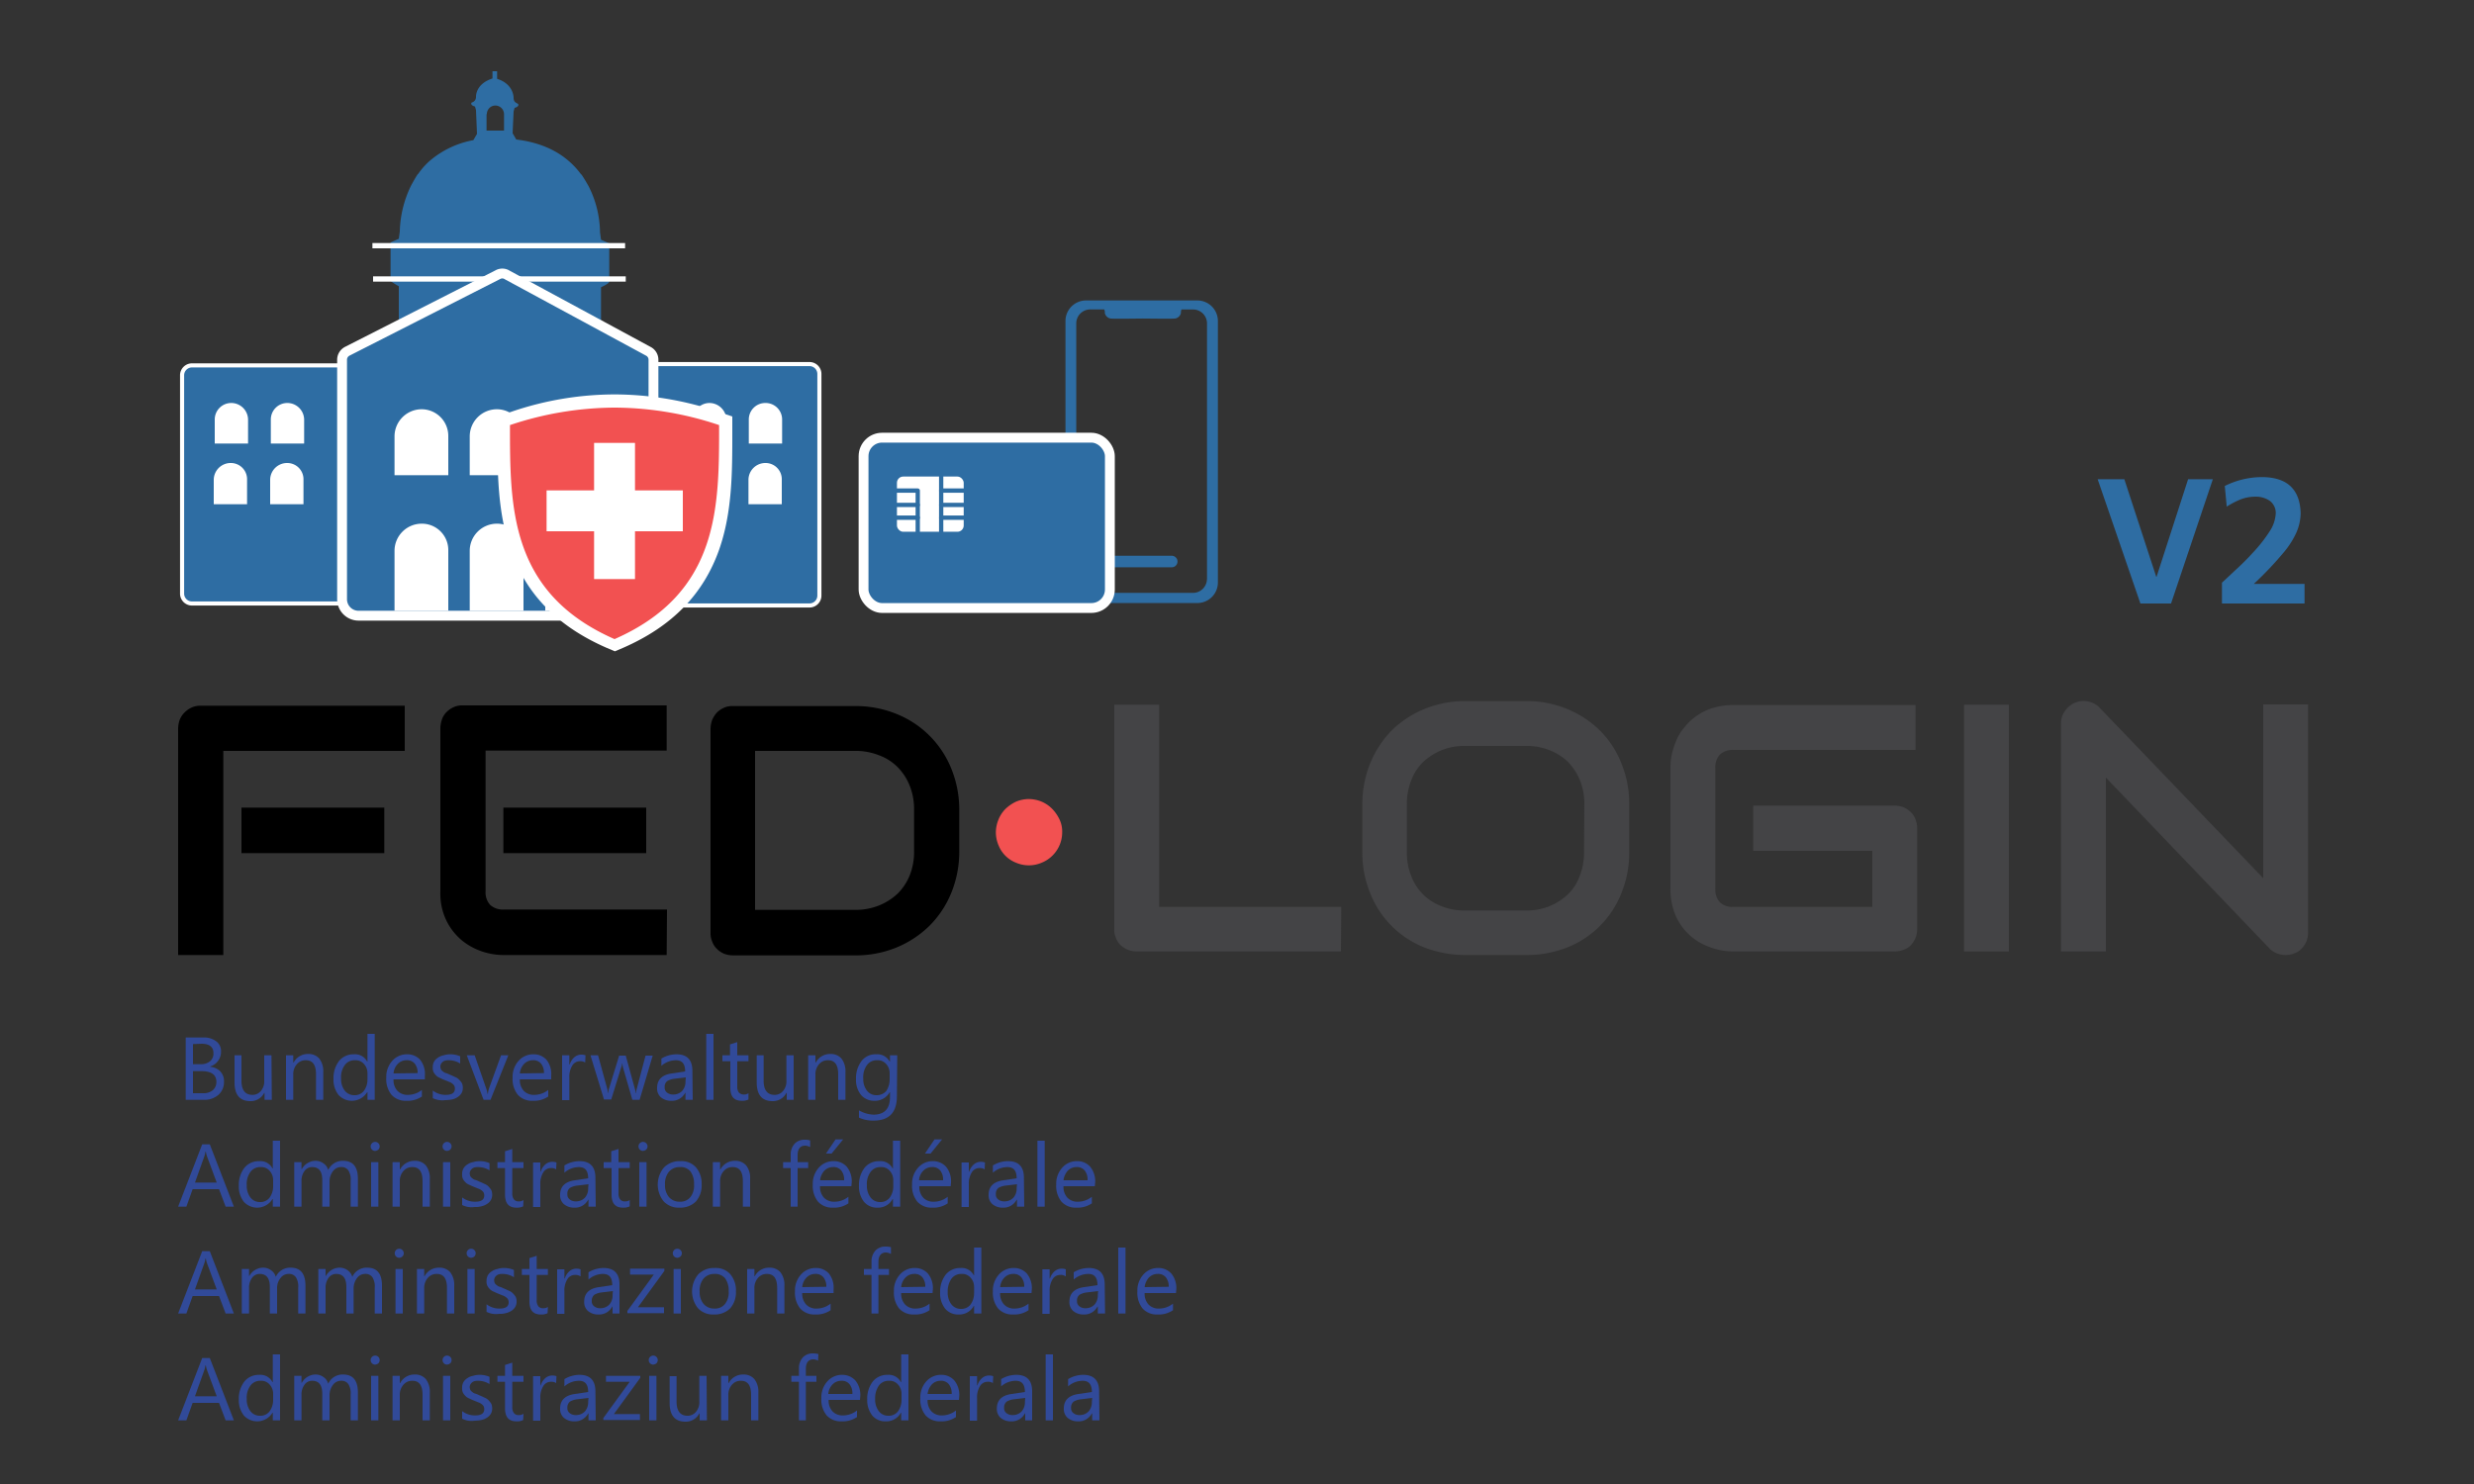 <svg id="Layer_1" data-name="Layer 1" xmlns="http://www.w3.org/2000/svg" viewBox="0 0 750 450"><rect x="0" y="0" width="750" height="450" fill="#333333" stroke="none"/><g id="VECTOR_ARTWORK" data-name="VECTOR ARTWORK"><g style="isolation:isolate"><path d="M406.5,288.5H344.6a7.63,7.63,0,0,1-2.7-.5,8.26,8.26,0,0,1-2.2-1.4,5.55,5.55,0,0,1-1.4-2.2,5.92,5.92,0,0,1-.5-2.7v-68h13.6V275h55.2l-.1,13.5Z" style="fill:#444446"/><path d="M493.9,258.3a32.15,32.15,0,0,1-2.4,12.6,29.17,29.17,0,0,1-16.4,16.4,33.75,33.75,0,0,1-12.4,2.3H444.3a34.28,34.28,0,0,1-12.5-2.3,29.17,29.17,0,0,1-16.4-16.4,32.15,32.15,0,0,1-2.4-12.6V244a32.87,32.87,0,0,1,2.4-12.6,31,31,0,0,1,6.5-9.9,30.41,30.41,0,0,1,9.9-6.5,32,32,0,0,1,12.5-2.4h18.4a31.51,31.51,0,0,1,12.4,2.4,30.41,30.41,0,0,1,9.9,6.5,28.89,28.89,0,0,1,6.5,9.9,32.15,32.15,0,0,1,2.4,12.6v14.3ZM480.3,244a19,19,0,0,0-1.3-7.3,18,18,0,0,0-3.6-5.6,16.88,16.88,0,0,0-5.6-3.6,18.82,18.82,0,0,0-7.2-1.3H444.2a18.47,18.47,0,0,0-7.2,1.3,18,18,0,0,0-5.6,3.6,15,15,0,0,0-3.6,5.6,19,19,0,0,0-1.3,7.3v14.3a19,19,0,0,0,1.3,7.3,15.67,15.67,0,0,0,9.2,9.2,18.82,18.82,0,0,0,7.2,1.3h18.3a18.47,18.47,0,0,0,7.2-1.3,18,18,0,0,0,5.6-3.6,14.24,14.24,0,0,0,3.6-5.6,19,19,0,0,0,1.3-7.3l.1-14.3Z" style="fill:#444446"/><path d="M581.2,281.7a7.63,7.63,0,0,1-.5,2.7,8.26,8.26,0,0,1-1.4,2.2,5.55,5.55,0,0,1-2.2,1.4,7.63,7.63,0,0,1-2.7.5h-49a18.71,18.71,0,0,1-4-.4,23.94,23.94,0,0,1-4.3-1.4,16.35,16.35,0,0,1-4-2.4,16.68,16.68,0,0,1-3.4-3.6,17.22,17.22,0,0,1-2.4-4.9,20.85,20.85,0,0,1-.9-6.3V232.8a18.71,18.71,0,0,1,.4-4,23.94,23.94,0,0,1,1.4-4.3,14.09,14.09,0,0,1,2.5-4,16.68,16.68,0,0,1,3.6-3.4,17.22,17.22,0,0,1,4.9-2.4,19.94,19.94,0,0,1,6.3-.9h55.2v13.6H525.5a5.81,5.81,0,0,0-4.1,1.4A5.74,5.74,0,0,0,520,233v36.6a5.55,5.55,0,0,0,1.4,4,5.3,5.3,0,0,0,4,1.4h42.2V258H531.5V244.3h42.9a7.63,7.63,0,0,1,2.7.5,8.55,8.55,0,0,1,2.2,1.5,5.55,5.55,0,0,1,1.4,2.2,7.51,7.51,0,0,1,.5,2.6v30.6Z" style="fill:#444446"/><path d="M609,288.5H595.4V213.7H609Z" style="fill:#444446"/><path d="M699.7,282.8a7.63,7.63,0,0,1-.5,2.7,8.55,8.55,0,0,1-1.5,2.2,5.55,5.55,0,0,1-2.2,1.4,7.63,7.63,0,0,1-2.7.5,7.42,7.42,0,0,1-2.5-.5,5.74,5.74,0,0,1-2.3-1.5l-49.6-51.8v52.7H624.8V219.4a6.36,6.36,0,0,1,1.2-3.8,7.22,7.22,0,0,1,3-2.5,6.83,6.83,0,0,1,4-.4,6.71,6.71,0,0,1,3.5,1.9l49.6,51.7V213.6h13.6v69.2Z" style="fill:#444446"/></g><g id="aeUwZ4rQI"><g style="isolation:isolate"><path d="M322,252.4a9.9,9.9,0,0,1-3,7.1,9.88,9.88,0,0,1-3.2,2.1,9.91,9.91,0,0,1-7.8,0,9.42,9.42,0,0,1-5.3-5.3,10.06,10.06,0,0,1-.8-3.9,10.46,10.46,0,0,1,.8-3.9,9.88,9.88,0,0,1,2.1-3.2,12.12,12.12,0,0,1,3.2-2.2,10.06,10.06,0,0,1,3.9-.8,10.46,10.46,0,0,1,3.9.8,10.16,10.16,0,0,1,3.2,2.2,12.12,12.12,0,0,1,2.2,3.2A8.53,8.53,0,0,1,322,252.4Z" style="fill:#f25151"/></g></g><g style="isolation:isolate"><path d="M56.3,333.5V314.6h5.4a6.05,6.05,0,0,1,3.9,1.2,3.66,3.66,0,0,1,1.4,3.1,4.47,4.47,0,0,1-.9,2.8,4.63,4.63,0,0,1-2.4,1.7v.1a4.72,4.72,0,0,1,3.1,1.4,4.32,4.32,0,0,1,1.1,3.2,5.07,5.07,0,0,1-1.7,3.9,6.35,6.35,0,0,1-4.4,1.5Zm2.2-16.9v6.1h2.3a4.37,4.37,0,0,0,2.9-.9,3,3,0,0,0,1-2.5c0-1.8-1.2-2.8-3.6-2.8l-2.6.1Zm0,8.1v6.8h3a4.48,4.48,0,0,0,3-.9,3.25,3.25,0,0,0,1.1-2.5c0-2.2-1.5-3.3-4.6-3.3H58.5Z" style="fill:#314a99"/><path d="M82.4,333.5H80.2v-2.1h-.1a4.58,4.58,0,0,1-4.2,2.5q-4.8,0-4.8-5.7V320h2.1v7.7c0,2.8,1.1,4.3,3.3,4.3a3.22,3.22,0,0,0,2.6-1.2,4.45,4.45,0,0,0,1-3.1V320h2.2l.1,13.5Z" style="fill:#314a99"/><path d="M98,333.5H95.8v-7.7c0-2.9-1-4.3-3.1-4.3a3.42,3.42,0,0,0-2.7,1.2,4.5,4.5,0,0,0-1.1,3.1v7.7H86.7V320h2.2v2.2H89a4.89,4.89,0,0,1,4.4-2.6,4.29,4.29,0,0,1,3.4,1.4,6.26,6.26,0,0,1,1.2,4.1v8.4Z" style="fill:#314a99"/><path d="M113.6,333.5h-2.2v-2.3h-.1a5.46,5.46,0,0,1-8.7.8,7.54,7.54,0,0,1-1.5-4.9,8.5,8.5,0,0,1,1.7-5.4,5.62,5.62,0,0,1,4.5-2,4.11,4.11,0,0,1,4,2.2h.1v-8.4h2.2v20Zm-2.2-6.1v-2a4.11,4.11,0,0,0-1.1-2.8,3.34,3.34,0,0,0-2.7-1.1,3.62,3.62,0,0,0-3.1,1.5,6.13,6.13,0,0,0-1.1,4,5.82,5.82,0,0,0,1.1,3.7,3.56,3.56,0,0,0,2.9,1.4,3.47,3.47,0,0,0,2.9-1.3A5.75,5.75,0,0,0,111.4,327.4Z" style="fill:#314a99"/><path d="M128.8,327.3h-9.5a4.79,4.79,0,0,0,1.2,3.5,4.22,4.22,0,0,0,3.2,1.2,6.76,6.76,0,0,0,4.2-1.5v2a7.69,7.69,0,0,1-4.7,1.3,5.8,5.8,0,0,1-4.5-1.8,7.53,7.53,0,0,1-1.6-5.2,7.22,7.22,0,0,1,1.8-5.1,5.86,5.86,0,0,1,4.4-2,5.2,5.2,0,0,1,4.1,1.7,6.89,6.89,0,0,1,1.4,4.8v1.1Zm-2.2-1.9a4.37,4.37,0,0,0-.9-2.9,3,3,0,0,0-2.5-1,3.63,3.63,0,0,0-2.6,1.1,4.61,4.61,0,0,0-1.3,2.9l7.3-.1Z" style="fill:#314a99"/><path d="M131.2,333v-2.3a6.31,6.31,0,0,0,3.9,1.3c1.9,0,2.8-.6,2.8-1.9a2,2,0,0,0-.2-.9,2.34,2.34,0,0,0-.7-.7,3.13,3.13,0,0,0-1-.5c-.4-.2-.8-.3-1.2-.5-.6-.2-1.1-.5-1.6-.7a3.13,3.13,0,0,1-1.1-.8,3.59,3.59,0,0,1-.7-1,3,3,0,0,1-.2-1.4,3.29,3.29,0,0,1,.4-1.7,3.45,3.45,0,0,1,1.2-1.2,4.36,4.36,0,0,1,1.7-.7,6.28,6.28,0,0,1,1.9-.3,7.45,7.45,0,0,1,3.1.6v2.2a6.46,6.46,0,0,0-3.4-1,3.75,3.75,0,0,0-1.1.1,2,2,0,0,0-.8.4,2.65,2.65,0,0,0-.5.6,1.88,1.88,0,0,0-.2.8,2.39,2.39,0,0,0,.2.9,1.7,1.7,0,0,0,.6.6,1.93,1.93,0,0,0,.9.5,6.12,6.12,0,0,1,1.2.5c.6.2,1.1.5,1.6.7a3.6,3.6,0,0,1,1.2.8,7,7,0,0,1,.8,1,3.19,3.19,0,0,1,.3,1.4,3.06,3.06,0,0,1-.4,1.7,3.45,3.45,0,0,1-1.2,1.2,5.09,5.09,0,0,1-1.7.7,12.31,12.31,0,0,1-2,.2A6.67,6.67,0,0,1,131.2,333Z" style="fill:#314a99"/><path d="M154.1,320l-5.4,13.5h-2.1L141.5,320h2.4l3.4,9.8a9,9,0,0,1,.5,1.9h.1a8,8,0,0,1,.4-1.8l3.6-9.9Z" style="fill:#314a99"/><path d="M167.1,327.3h-9.5a4.79,4.79,0,0,0,1.2,3.5A4.22,4.22,0,0,0,162,332a6.76,6.76,0,0,0,4.2-1.5v2a7.69,7.69,0,0,1-4.7,1.3A5.8,5.8,0,0,1,157,332a7.53,7.53,0,0,1-1.6-5.2,7.22,7.22,0,0,1,1.8-5.1,5.86,5.86,0,0,1,4.4-2,5.2,5.2,0,0,1,4.1,1.7,6.89,6.89,0,0,1,1.4,4.8v1.1Zm-2.2-1.9a4.37,4.37,0,0,0-.9-2.9,3,3,0,0,0-2.5-1,3.63,3.63,0,0,0-2.6,1.1,4.61,4.61,0,0,0-1.3,2.9l7.3-.1Z" style="fill:#314a99"/><path d="M177.4,322.2a2.54,2.54,0,0,0-1.6-.4,2.67,2.67,0,0,0-2.3,1.3,6.4,6.4,0,0,0-.9,3.6v6.9h-2.2V320h2.2v2.8h.1a4.92,4.92,0,0,1,1.4-2.2,3.23,3.23,0,0,1,2.1-.8,3.92,3.92,0,0,1,1.3.2l-.1,2.2Z" style="fill:#314a99"/><path d="M197.9,320l-4,13.5h-2.2l-2.8-9.7a5.07,5.07,0,0,1-.2-1.3h-.1a3.46,3.46,0,0,1-.3,1.2l-3,9.7h-2.2L179,320h2.3l2.8,10.2c.1.3.1.7.2,1.2h.1a5,5,0,0,1,.2-1.2l3.1-10.1h2l2.8,10.2a3.73,3.73,0,0,1,.2,1.2h.1a7.38,7.38,0,0,1,.2-1.2l2.7-10.2h2.2Z" style="fill:#314a99"/><path d="M210,333.5h-2.2v-2.1h-.1a4.49,4.49,0,0,1-4.2,2.4,4.77,4.77,0,0,1-3.2-1.1,3.55,3.55,0,0,1-1.1-2.8c0-2.5,1.5-4,4.5-4.4l4-.6c0-2.3-.9-3.4-2.8-3.4a6.75,6.75,0,0,0-4.4,1.7V321a8.83,8.83,0,0,1,4.6-1.3c3.2,0,4.8,1.7,4.8,5l.1,8.8Zm-2.1-6.8-3.3.4a5.69,5.69,0,0,0-2.3.7,2.14,2.14,0,0,0-.8,1.9,1.86,1.86,0,0,0,.7,1.6,2.88,2.88,0,0,0,1.9.6,3.69,3.69,0,0,0,2.7-1.1,4.1,4.1,0,0,0,1-2.9l.1-1.2Z" style="fill:#314a99"/><path d="M216.3,333.5h-2.2v-20h2.2Z" style="fill:#314a99"/><path d="M226.9,333.4a4,4,0,0,1-2,.4c-2.4,0-3.5-1.3-3.5-4v-8H219V320h2.3v-3.3l2.2-.7v4h3.4v1.8h-3.4v7.6a2.89,2.89,0,0,0,.5,1.9,2.09,2.09,0,0,0,1.5.6,2.3,2.3,0,0,0,1.4-.4v1.9Z" style="fill:#314a99"/><path d="M240.7,333.5h-2.2v-2.1h-.1a4.58,4.58,0,0,1-4.2,2.5q-4.8,0-4.8-5.7V320h2.1v7.7c0,2.8,1.1,4.3,3.3,4.3a3.22,3.22,0,0,0,2.6-1.2,4.45,4.45,0,0,0,1-3.1V320h2.2v13.5Z" style="fill:#314a99"/><path d="M256.3,333.5h-2.2v-7.7c0-2.9-1-4.3-3.1-4.3a3.42,3.42,0,0,0-2.7,1.2,4.5,4.5,0,0,0-1.1,3.1v7.7H245V320h2.2v2.2h.1a4.89,4.89,0,0,1,4.4-2.6,4.29,4.29,0,0,1,3.4,1.4,6.26,6.26,0,0,1,1.2,4.1v8.4Z" style="fill:#314a99"/><path d="M271.9,332.4c0,5-2.4,7.4-7.1,7.4a10.17,10.17,0,0,1-4.4-.9v-2.2a9.61,9.61,0,0,0,4.4,1.3c3.3,0,5-1.8,5-5.3v-1.5h-.1a5.09,5.09,0,0,1-4.6,2.6A5.24,5.24,0,0,1,261,332a7.26,7.26,0,0,1-1.5-4.8,8.6,8.6,0,0,1,1.7-5.5,5.34,5.34,0,0,1,4.5-2,4.2,4.2,0,0,1,4,2.2h.1V320H272l-.1,12.4Zm-2.2-5v-2a4.11,4.11,0,0,0-1.1-2.8,3.34,3.34,0,0,0-2.7-1.1,3.62,3.62,0,0,0-3.1,1.5,6.26,6.26,0,0,0-1.1,4.1,5.72,5.72,0,0,0,1.1,3.6,3.56,3.56,0,0,0,2.9,1.4,3.8,3.8,0,0,0,3-1.3A6.46,6.46,0,0,0,269.7,327.4Z" style="fill:#314a99"/></g><g style="isolation:isolate"><path d="M70.9,365.9H68.4l-2-5.3h-8l-1.9,5.3H54L61.3,347h2.3Zm-5.2-7.3-3-8.1a8.57,8.57,0,0,1-.3-1.3h-.1a13,13,0,0,1-.3,1.3l-2.9,8.1Z" style="fill:#314a99"/><path d="M84.9,365.9H82.7v-2.3h-.1a5.46,5.46,0,0,1-8.7.8,7.54,7.54,0,0,1-1.5-4.9,8.5,8.5,0,0,1,1.7-5.4,5.62,5.62,0,0,1,4.5-2,4.11,4.11,0,0,1,4,2.2h.1v-8.4h2.2v20Zm-2.1-6.1v-2a4.11,4.11,0,0,0-1.1-2.8,3.34,3.34,0,0,0-2.7-1.1,3.62,3.62,0,0,0-3.1,1.5,6.13,6.13,0,0,0-1.1,4,5.82,5.82,0,0,0,1.1,3.7,3.56,3.56,0,0,0,2.9,1.4,3.47,3.47,0,0,0,2.9-1.3A5.75,5.75,0,0,0,82.8,359.8Z" style="fill:#314a99"/><path d="M108.5,365.9h-2.2v-7.8a5.23,5.23,0,0,0-.7-3.2,2.53,2.53,0,0,0-2.3-1,3,3,0,0,0-2.4,1.3,5.14,5.14,0,0,0-1,3v7.7H97.7v-8c0-2.7-1-4-3.1-4a2.8,2.8,0,0,0-2.3,1.2,5,5,0,0,0-.9,3.1v7.7H89.2V352.4h2.2v2.1h.1a4.8,4.8,0,0,1,4.2-2.5,4.07,4.07,0,0,1,2.4.8,3.52,3.52,0,0,1,1.4,2A4.77,4.77,0,0,1,104,352c3,0,4.5,1.8,4.5,5.5v8.4Z" style="fill:#314a99"/><path d="M113.7,349a1.37,1.37,0,1,1,1-.4A1.78,1.78,0,0,1,113.7,349Zm1,16.9h-2.2V352.4h2.2Z" style="fill:#314a99"/><path d="M130.3,365.9h-2.2v-7.7c0-2.9-1-4.3-3.1-4.3a3.42,3.42,0,0,0-2.7,1.2,4.5,4.5,0,0,0-1.1,3.1v7.7H119V352.4h2.2v2.2h.1a4.89,4.89,0,0,1,4.4-2.6,4.29,4.29,0,0,1,3.4,1.4,6.26,6.26,0,0,1,1.2,4.1v8.4Z" style="fill:#314a99"/><path d="M135.5,349a1.37,1.37,0,1,1,1-.4A1.78,1.78,0,0,1,135.5,349Zm1,16.9h-2.2V352.4h2.2Z" style="fill:#314a99"/><path d="M140.1,365.4v-2.3a6.31,6.31,0,0,0,3.9,1.3c1.9,0,2.8-.6,2.8-1.9a2,2,0,0,0-.2-.9,2.34,2.34,0,0,0-.7-.7,3.13,3.13,0,0,0-1-.5c-.4-.2-.8-.3-1.2-.5-.6-.2-1.1-.5-1.6-.7a3.13,3.13,0,0,1-1.1-.8,3.59,3.59,0,0,1-.7-1,3,3,0,0,1-.2-1.4,3.29,3.29,0,0,1,.4-1.7,3.45,3.45,0,0,1,1.2-1.2,4.36,4.36,0,0,1,1.7-.7,6.28,6.28,0,0,1,1.9-.3,7.45,7.45,0,0,1,3.1.6v2.2a6.46,6.46,0,0,0-3.4-1,3.75,3.75,0,0,0-1.1.1,2,2,0,0,0-.8.4,2.65,2.65,0,0,0-.5.6,1.88,1.88,0,0,0-.2.8,2.39,2.39,0,0,0,.2.9,1.7,1.7,0,0,0,.6.6,1.93,1.93,0,0,0,.9.5,6.12,6.12,0,0,1,1.2.5c.6.2,1.1.5,1.6.7a3.6,3.6,0,0,1,1.2.8,7,7,0,0,1,.8,1,3.19,3.19,0,0,1,.3,1.4,3.06,3.06,0,0,1-.4,1.7,3.45,3.45,0,0,1-1.2,1.2,5.09,5.09,0,0,1-1.7.7,6.48,6.48,0,0,1-2,.2A6.38,6.38,0,0,1,140.1,365.4Z" style="fill:#314a99"/><path d="M158.6,365.8a4,4,0,0,1-2,.4c-2.4,0-3.5-1.3-3.5-4v-8h-2.3v-1.8h2.3v-3.3l2.2-.7v4h3.4v1.8h-3.4v7.6a2.89,2.89,0,0,0,.5,1.9,1.75,1.75,0,0,0,1.5.6,2.3,2.3,0,0,0,1.4-.4l-.1,1.9Z" style="fill:#314a99"/><path d="M168.6,354.6a2.54,2.54,0,0,0-1.6-.4,2.67,2.67,0,0,0-2.3,1.3,6.4,6.4,0,0,0-.9,3.6V366h-2.2V352.5h2.2v2.8h.1a4.92,4.92,0,0,1,1.4-2.2,3.23,3.23,0,0,1,2.1-.8,3.92,3.92,0,0,1,1.3.2l-.1,2.1Z" style="fill:#314a99"/><path d="M180.6,365.9h-2.2v-2.1h-.1a4.49,4.49,0,0,1-4.2,2.4,4.77,4.77,0,0,1-3.2-1.1,3.55,3.55,0,0,1-1.1-2.8c0-2.5,1.5-4,4.5-4.4l4-.6c0-2.3-.9-3.4-2.8-3.4a6.75,6.75,0,0,0-4.4,1.7v-2.2a8.83,8.83,0,0,1,4.6-1.3c3.2,0,4.8,1.7,4.8,5l.1,8.8Zm-2.2-6.8-3.3.4a5.69,5.69,0,0,0-2.3.7,2.14,2.14,0,0,0-.8,1.9,1.86,1.86,0,0,0,.7,1.6,2.88,2.88,0,0,0,1.9.6,3.69,3.69,0,0,0,2.7-1.1,4.1,4.1,0,0,0,1-2.9l.1-1.2Z" style="fill:#314a99"/><path d="M190.9,365.8a4,4,0,0,1-2,.4c-2.4,0-3.5-1.3-3.5-4v-8H183v-1.8h2.3v-3.3l2.2-.7v4h3.4v1.8h-3.4v7.6a2.89,2.89,0,0,0,.5,1.9,1.75,1.75,0,0,0,1.5.6,2.3,2.3,0,0,0,1.4-.4v1.9Z" style="fill:#314a99"/><path d="M194.9,349a1.37,1.37,0,1,1,1-.4A1.78,1.78,0,0,1,194.9,349Zm1.1,16.9h-2.2V352.4H196Z" style="fill:#314a99"/><path d="M206,366.2a6.18,6.18,0,0,1-4.8-1.9,8.09,8.09,0,0,1,.1-10.3,6.63,6.63,0,0,1,5-1.9A5.83,5.83,0,0,1,211,354a7.56,7.56,0,0,1,1.7,5.2,7.31,7.31,0,0,1-1.8,5.2A6.73,6.73,0,0,1,206,366.2Zm.1-12.3a4.22,4.22,0,0,0-3.3,1.4,5.69,5.69,0,0,0-1.2,3.9,5.59,5.59,0,0,0,1.2,3.8,4.22,4.22,0,0,0,3.3,1.4,3.88,3.88,0,0,0,3.2-1.4,5.68,5.68,0,0,0,1.1-3.9,6.24,6.24,0,0,0-1.1-3.9A3.82,3.82,0,0,0,206.1,353.9Z" style="fill:#314a99"/><path d="M227.4,365.9h-2.2v-7.7c0-2.9-1-4.3-3.1-4.3a3.42,3.42,0,0,0-2.7,1.2,4.5,4.5,0,0,0-1.1,3.1v7.7h-2.2V352.4h2.2v2.2h.1a4.89,4.89,0,0,1,4.4-2.6,4.29,4.29,0,0,1,3.4,1.4,6.08,6.08,0,0,1,1.2,4.1v8.4Z" style="fill:#314a99"/><path d="M245.5,347.8a3.26,3.26,0,0,0-1.4-.4c-1.5,0-2.3,1-2.3,2.9v2.1H245v1.8h-3.2v11.7h-2.1V354.2h-2.3v-1.8h2.3v-2.2a4.87,4.87,0,0,1,1.2-3.4,4.14,4.14,0,0,1,3.1-1.2,6.27,6.27,0,0,1,1.6.2v2Z" style="fill:#314a99"/><path d="M258.1,359.7h-9.5a4.79,4.79,0,0,0,1.2,3.5,4.22,4.22,0,0,0,3.2,1.2,6.76,6.76,0,0,0,4.2-1.5v2a7.69,7.69,0,0,1-4.7,1.3,5.8,5.8,0,0,1-4.5-1.8,7.53,7.53,0,0,1-1.6-5.2,7.22,7.22,0,0,1,1.8-5.1,5.86,5.86,0,0,1,4.4-2,5.2,5.2,0,0,1,4.1,1.7,6.9,6.9,0,0,1,1.5,4.8l-.1,1.1Zm-2.2-1.9a4.37,4.37,0,0,0-.9-2.9,3,3,0,0,0-2.5-1,3.63,3.63,0,0,0-2.6,1.1,5.2,5.2,0,0,0-1.3,2.9h7.3Zm-.3-12.3-3.5,4.3h-1.7l2.9-4.3Z" style="fill:#314a99"/><path d="M272.9,365.9h-2.2v-2.3h-.1a5,5,0,0,1-4.6,2.6,5.1,5.1,0,0,1-4.1-1.8,7.54,7.54,0,0,1-1.5-4.9,8.5,8.5,0,0,1,1.7-5.4,5.62,5.62,0,0,1,4.5-2,4.11,4.11,0,0,1,4,2.2h.1v-8.4h2.2v20Zm-2.1-6.1v-2a4.11,4.11,0,0,0-1.1-2.8,3.34,3.34,0,0,0-2.7-1.1,3.62,3.62,0,0,0-3.1,1.5,6.13,6.13,0,0,0-1.1,4,5.82,5.82,0,0,0,1.1,3.7,3.56,3.56,0,0,0,2.9,1.4,3.47,3.47,0,0,0,2.9-1.3A5.75,5.75,0,0,0,270.8,359.8Z" style="fill:#314a99"/><path d="M288.2,359.7h-9.5a4.79,4.79,0,0,0,1.2,3.5,4.22,4.22,0,0,0,3.2,1.2,6.76,6.76,0,0,0,4.2-1.5v2a7.69,7.69,0,0,1-4.7,1.3,5.8,5.8,0,0,1-4.5-1.8,7.53,7.53,0,0,1-1.6-5.2,7.22,7.22,0,0,1,1.8-5.1,5.86,5.86,0,0,1,4.4-2,5.35,5.35,0,0,1,4.1,1.7,6.9,6.9,0,0,1,1.5,4.8l-.1,1.1Zm-2.3-1.9a4.37,4.37,0,0,0-.9-2.9,3,3,0,0,0-2.5-1,3.63,3.63,0,0,0-2.6,1.1,4.61,4.61,0,0,0-1.3,2.9h7.3Zm-.3-12.3-3.5,4.3h-1.7l2.9-4.3Z" style="fill:#314a99"/><path d="M298.5,354.6a2.54,2.54,0,0,0-1.6-.4,2.67,2.67,0,0,0-2.3,1.3,6.4,6.4,0,0,0-.9,3.6V366h-2.2V352.5h2.2v2.8h.1a4.92,4.92,0,0,1,1.4-2.2,3.23,3.23,0,0,1,2.1-.8,3.92,3.92,0,0,1,1.3.2l-.1,2.1Z" style="fill:#314a99"/><path d="M310.5,365.9h-2.2v-2.1h-.1a4.49,4.49,0,0,1-4.2,2.4,4.77,4.77,0,0,1-3.2-1.1,3.55,3.55,0,0,1-1.1-2.8c0-2.5,1.5-4,4.5-4.4l4-.6c0-2.3-.9-3.4-2.8-3.4a6.75,6.75,0,0,0-4.4,1.7v-2.2a8.83,8.83,0,0,1,4.6-1.3c3.2,0,4.8,1.7,4.8,5l.1,8.8Zm-2.2-6.8-3.3.4a5.69,5.69,0,0,0-2.3.7,2.27,2.27,0,0,0-.8,1.9,1.86,1.86,0,0,0,.7,1.6,2.88,2.88,0,0,0,1.9.6,3.69,3.69,0,0,0,2.7-1.1,4.1,4.1,0,0,0,1-2.9l.1-1.2Z" style="fill:#314a99"/><path d="M316.7,365.9h-2.2v-20h2.2Z" style="fill:#314a99"/><path d="M331.9,359.7h-9.5a4.79,4.79,0,0,0,1.2,3.5,4.22,4.22,0,0,0,3.2,1.2,6.76,6.76,0,0,0,4.2-1.5v2a7.69,7.69,0,0,1-4.7,1.3,5.8,5.8,0,0,1-4.5-1.8,7.53,7.53,0,0,1-1.6-5.2,7.22,7.22,0,0,1,1.8-5.1,5.86,5.86,0,0,1,4.4-2,5.2,5.2,0,0,1,4.1,1.7,6.9,6.9,0,0,1,1.5,4.8l-.1,1.1Zm-2.2-1.9a4.37,4.37,0,0,0-.9-2.9,3,3,0,0,0-2.5-1,3.63,3.63,0,0,0-2.6,1.1,5.2,5.2,0,0,0-1.3,2.9h7.3Z" style="fill:#314a99"/></g><g style="isolation:isolate"><path d="M70.9,398.3H68.4l-2-5.3h-8l-1.9,5.3H54l7.3-18.9h2.3ZM65.7,391l-3-8.1a8.57,8.57,0,0,1-.3-1.3h-.1a13,13,0,0,1-.3,1.3L59.1,391Z" style="fill:#314a99"/><path d="M92.6,398.3H90.4v-7.8a5.23,5.23,0,0,0-.7-3.2,2.53,2.53,0,0,0-2.3-1,3,3,0,0,0-2.4,1.3,4.72,4.72,0,0,0-1,3v7.7H81.8v-8c0-2.7-1-4-3.1-4a2.8,2.8,0,0,0-2.3,1.2,5,5,0,0,0-.9,3.1v7.7H73.3V384.8h2.2v2.1h.1a4.8,4.8,0,0,1,4.2-2.5,4.07,4.07,0,0,1,2.4.8,3.52,3.52,0,0,1,1.4,2,4.77,4.77,0,0,1,4.5-2.8c3,0,4.5,1.8,4.5,5.5v8.4Z" style="fill:#314a99"/><path d="M115.8,398.3h-2.2v-7.8a5.23,5.23,0,0,0-.7-3.2,2.53,2.53,0,0,0-2.3-1,3,3,0,0,0-2.4,1.3,5.14,5.14,0,0,0-1,3v7.7H105v-8c0-2.7-1-4-3.1-4a2.8,2.8,0,0,0-2.3,1.2,5,5,0,0,0-.9,3.1v7.7H96.5V384.8h2.2v2.1h.1a4.8,4.8,0,0,1,4.2-2.5,4.07,4.07,0,0,1,2.4.8,3.52,3.52,0,0,1,1.4,2,4.77,4.77,0,0,1,4.5-2.8c3,0,4.5,1.8,4.5,5.5v8.4Z" style="fill:#314a99"/><path d="M121,381.4a1.37,1.37,0,1,1,1-.4A1.53,1.53,0,0,1,121,381.4Zm1.1,16.9h-2.2V384.8h2.2Z" style="fill:#314a99"/><path d="M137.7,398.3h-2.2v-7.7c0-2.9-1-4.3-3.1-4.3a3.42,3.42,0,0,0-2.7,1.2,4.5,4.5,0,0,0-1.1,3.1v7.7h-2.2V384.8h2.2V387h.1a4.89,4.89,0,0,1,4.4-2.6,4.29,4.29,0,0,1,3.4,1.4,6.26,6.26,0,0,1,1.2,4.1v8.4Z" style="fill:#314a99"/><path d="M142.8,381.4a1.37,1.37,0,1,1,1-.4A1.53,1.53,0,0,1,142.8,381.4Zm1.1,16.9h-2.2V384.8h2.2Z" style="fill:#314a99"/><path d="M147.5,397.8v-2.3a6.31,6.31,0,0,0,3.9,1.3c1.9,0,2.8-.6,2.8-1.9a2,2,0,0,0-.2-.9,2.34,2.34,0,0,0-.7-.7,3.13,3.13,0,0,0-1-.5c-.4-.2-.8-.3-1.2-.5-.6-.2-1.1-.5-1.6-.7a3.13,3.13,0,0,1-1.1-.8,3.59,3.59,0,0,1-.7-1,3,3,0,0,1-.2-1.4,3.29,3.29,0,0,1,.4-1.7,3.45,3.45,0,0,1,1.2-1.2,4.36,4.36,0,0,1,1.7-.7,6.28,6.28,0,0,1,1.9-.3,7.45,7.45,0,0,1,3.1.6v2.2a6.46,6.46,0,0,0-3.4-1,3.75,3.75,0,0,0-1.1.1,2,2,0,0,0-.8.4,2.65,2.65,0,0,0-.5.6,1.88,1.88,0,0,0-.2.8,2.39,2.39,0,0,0,.2.9,1.7,1.7,0,0,0,.6.6,1.93,1.93,0,0,0,.9.5,6.12,6.12,0,0,1,1.2.5c.6.2,1.1.5,1.6.7a3.6,3.6,0,0,1,1.2.8,7,7,0,0,1,.8,1,2.9,2.9,0,0,1,.3,1.4,3.06,3.06,0,0,1-.4,1.7,3.45,3.45,0,0,1-1.2,1.2,5.09,5.09,0,0,1-1.7.7,6.48,6.48,0,0,1-2,.2A6.38,6.38,0,0,1,147.5,397.8Z" style="fill:#314a99"/><path d="M166,398.2a4,4,0,0,1-2,.4c-2.4,0-3.5-1.3-3.5-4v-8h-2.3v-1.8h2.3v-3.3l2.2-.7v4h3.4v1.8h-3.4v7.6a2.89,2.89,0,0,0,.5,1.9,1.75,1.75,0,0,0,1.5.6,2.3,2.3,0,0,0,1.4-.4l-.1,1.9Z" style="fill:#314a99"/><path d="M175.9,387a2.54,2.54,0,0,0-1.6-.4,2.67,2.67,0,0,0-2.3,1.3,6.4,6.4,0,0,0-.9,3.6v6.9h-2.2V384.9h2.2v2.8h.1a4.92,4.92,0,0,1,1.4-2.2,3.23,3.23,0,0,1,2.1-.8,3.92,3.92,0,0,1,1.3.2V387Z" style="fill:#314a99"/><path d="M187.9,398.3h-2.2v-2.1h-.1a4.49,4.49,0,0,1-4.2,2.4,4.77,4.77,0,0,1-3.2-1.1,3.55,3.55,0,0,1-1.1-2.8c0-2.5,1.5-4,4.5-4.4l4-.6c0-2.3-.9-3.4-2.8-3.4a6.75,6.75,0,0,0-4.4,1.7v-2.2a8.83,8.83,0,0,1,4.6-1.3c3.2,0,4.8,1.7,4.8,5v8.8Zm-2.1-6.8-3.3.4a5.69,5.69,0,0,0-2.3.7,2.27,2.27,0,0,0-.8,1.9,1.86,1.86,0,0,0,.7,1.6,2.88,2.88,0,0,0,1.9.6,3.69,3.69,0,0,0,2.7-1.1,4.1,4.1,0,0,0,1-2.9l.1-1.2Z" style="fill:#314a99"/><path d="M201.4,385.4l-8,11h7.9v1.8H190.2v-.7l8-11H191v-1.8h10.4v.7Z" style="fill:#314a99"/><path d="M205.3,381.4a1.37,1.37,0,1,1,1-.4A1.53,1.53,0,0,1,205.3,381.4Zm1.1,16.9h-2.2V384.8h2.2Z" style="fill:#314a99"/><path d="M216.4,398.6a6.18,6.18,0,0,1-4.8-1.9,8.09,8.09,0,0,1,.1-10.3,6.63,6.63,0,0,1,5-1.9,5.83,5.83,0,0,1,4.7,1.9,7.56,7.56,0,0,1,1.7,5.2,7.31,7.31,0,0,1-1.8,5.2A6.73,6.73,0,0,1,216.4,398.6Zm.2-12.3a4.22,4.22,0,0,0-3.3,1.4,5.69,5.69,0,0,0-1.2,3.9,5.59,5.59,0,0,0,1.2,3.8,4.22,4.22,0,0,0,3.3,1.4,3.88,3.88,0,0,0,3.2-1.4,5.68,5.68,0,0,0,1.1-3.9,6.24,6.24,0,0,0-1.1-3.9A3.94,3.94,0,0,0,216.6,386.3Z" style="fill:#314a99"/><path d="M237.8,398.3h-2.2v-7.7c0-2.9-1-4.3-3.1-4.3a3.42,3.42,0,0,0-2.7,1.2,4.5,4.5,0,0,0-1.1,3.1v7.7h-2.2V384.8h2.2V387h.1a4.89,4.89,0,0,1,4.4-2.6,4.29,4.29,0,0,1,3.4,1.4,6.26,6.26,0,0,1,1.2,4.1v8.4Z" style="fill:#314a99"/><path d="M252.7,392.1h-9.5a4.79,4.79,0,0,0,1.2,3.5,4.22,4.22,0,0,0,3.2,1.2,6.76,6.76,0,0,0,4.2-1.5v2a7.69,7.69,0,0,1-4.7,1.3,5.8,5.8,0,0,1-4.5-1.8,7.53,7.53,0,0,1-1.6-5.2,7.22,7.22,0,0,1,1.8-5.1,5.86,5.86,0,0,1,4.4-2,5.2,5.2,0,0,1,4.1,1.7,6.89,6.89,0,0,1,1.4,4.8v1.1Zm-2.2-1.9a4.37,4.37,0,0,0-.9-2.9,3,3,0,0,0-2.5-1,3.63,3.63,0,0,0-2.6,1.1,4.61,4.61,0,0,0-1.3,2.9l7.3-.1Z" style="fill:#314a99"/><path d="M270,380.2a3.26,3.26,0,0,0-1.4-.4c-1.5,0-2.3,1-2.3,2.9v2.1h3.2v1.8h-3.2v11.7h-2.1V386.6h-2.3v-1.8h2.3v-2.2a4.87,4.87,0,0,1,1.2-3.4,4.14,4.14,0,0,1,3.1-1.2,6.27,6.27,0,0,1,1.6.2v2Z" style="fill:#314a99"/><path d="M282.7,392.1h-9.5a4.79,4.79,0,0,0,1.2,3.5,4.22,4.22,0,0,0,3.2,1.2,6.76,6.76,0,0,0,4.2-1.5v2a7.69,7.69,0,0,1-4.7,1.3,5.8,5.8,0,0,1-4.5-1.8,7.53,7.53,0,0,1-1.6-5.2,7.22,7.22,0,0,1,1.8-5.1,5.86,5.86,0,0,1,4.4-2,5.2,5.2,0,0,1,4.1,1.7,6.9,6.9,0,0,1,1.5,4.8l-.1,1.1Zm-2.2-1.9a4.37,4.37,0,0,0-.9-2.9,3,3,0,0,0-2.5-1,3.63,3.63,0,0,0-2.6,1.1,4.61,4.61,0,0,0-1.3,2.9l7.3-.1Z" style="fill:#314a99"/><path d="M297.5,398.3h-2.2V396h-.1a5,5,0,0,1-4.6,2.6,5.1,5.1,0,0,1-4.1-1.8,7.54,7.54,0,0,1-1.5-4.9,8.5,8.5,0,0,1,1.7-5.4,5.62,5.62,0,0,1,4.5-2,4.11,4.11,0,0,1,4,2.2h.1v-8.4h2.2v20Zm-2.2-6.1v-2a4.11,4.11,0,0,0-1.1-2.8,3.34,3.34,0,0,0-2.7-1.1,3.62,3.62,0,0,0-3.1,1.5,6.78,6.78,0,0,0-1.1,4,5.82,5.82,0,0,0,1.1,3.7,3.56,3.56,0,0,0,2.9,1.4,3.47,3.47,0,0,0,2.9-1.3A5.75,5.75,0,0,0,295.3,392.2Z" style="fill:#314a99"/><path d="M312.7,392.1h-9.5a4.79,4.79,0,0,0,1.2,3.5,4.22,4.22,0,0,0,3.2,1.2,6.76,6.76,0,0,0,4.2-1.5v2a7.69,7.69,0,0,1-4.7,1.3,5.8,5.8,0,0,1-4.5-1.8,7.53,7.53,0,0,1-1.6-5.2,7.22,7.22,0,0,1,1.8-5.1,5.86,5.86,0,0,1,4.4-2,5.2,5.2,0,0,1,4.1,1.7,6.9,6.9,0,0,1,1.5,4.8l-.1,1.1Zm-2.2-1.9a4.37,4.37,0,0,0-.9-2.9,3,3,0,0,0-2.5-1,3.63,3.63,0,0,0-2.6,1.1,4.61,4.61,0,0,0-1.3,2.9l7.3-.1Z" style="fill:#314a99"/><path d="M323,387a2.54,2.54,0,0,0-1.6-.4,2.67,2.67,0,0,0-2.3,1.3,6.4,6.4,0,0,0-.9,3.6v6.9H316V384.9h2.2v2.8h.1a4.92,4.92,0,0,1,1.4-2.2,3.23,3.23,0,0,1,2.1-.8,3.92,3.92,0,0,1,1.3.2V387Z" style="fill:#314a99"/><path d="M335,398.3h-2.2v-2.1h-.1a4.49,4.49,0,0,1-4.2,2.4,4.77,4.77,0,0,1-3.2-1.1,3.55,3.55,0,0,1-1.1-2.8c0-2.5,1.5-4,4.5-4.4l4-.6c0-2.3-.9-3.4-2.8-3.4a6.75,6.75,0,0,0-4.4,1.7v-2.2a8.83,8.83,0,0,1,4.6-1.3c3.2,0,4.8,1.7,4.8,5l.1,8.8Zm-2.1-6.8-3.3.4a5.69,5.69,0,0,0-2.3.7,2.14,2.14,0,0,0-.8,1.9,1.86,1.86,0,0,0,.7,1.6,2.88,2.88,0,0,0,1.9.6,3.69,3.69,0,0,0,2.7-1.1,4.1,4.1,0,0,0,1-2.9l.1-1.2Z" style="fill:#314a99"/><path d="M341.2,398.3H339v-20h2.2Z" style="fill:#314a99"/><path d="M356.5,392.1H347a4.79,4.79,0,0,0,1.2,3.5,4.22,4.22,0,0,0,3.2,1.2,6.76,6.76,0,0,0,4.2-1.5v2a7.69,7.69,0,0,1-4.7,1.3,5.8,5.8,0,0,1-4.5-1.8,7.53,7.53,0,0,1-1.6-5.2,7.22,7.22,0,0,1,1.8-5.1,5.86,5.86,0,0,1,4.4-2,5.2,5.2,0,0,1,4.1,1.7,6.9,6.9,0,0,1,1.5,4.8l-.1,1.1Zm-2.2-1.9a4.37,4.37,0,0,0-.9-2.9,3,3,0,0,0-2.5-1,3.63,3.63,0,0,0-2.6,1.1,5.2,5.2,0,0,0-1.3,2.9l7.3-.1Z" style="fill:#314a99"/></g><g style="isolation:isolate"><path d="M70.9,430.7H68.4l-2-5.3h-8l-1.9,5.3H54l7.3-18.9h2.3Zm-5.2-7.3-3-8.1a8.57,8.57,0,0,1-.3-1.3h-.1a13,13,0,0,1-.3,1.3l-2.9,8.1Z" style="fill:#314a99"/><path d="M84.9,430.7H82.7v-2.3h-.1a5.46,5.46,0,0,1-8.7.8,7.54,7.54,0,0,1-1.5-4.9,8.5,8.5,0,0,1,1.7-5.4,5.62,5.62,0,0,1,4.5-2,4.11,4.11,0,0,1,4,2.2h.1v-8.4h2.2v20Zm-2.1-6.1v-2a4.11,4.11,0,0,0-1.1-2.8,3.34,3.34,0,0,0-2.7-1.1,3.62,3.62,0,0,0-3.1,1.5,6.13,6.13,0,0,0-1.1,4,5.82,5.82,0,0,0,1.1,3.7,3.56,3.56,0,0,0,2.9,1.4,3.47,3.47,0,0,0,2.9-1.3A5.75,5.75,0,0,0,82.8,424.6Z" style="fill:#314a99"/><path d="M108.5,430.7h-2.2v-7.8a5.23,5.23,0,0,0-.7-3.2,2.53,2.53,0,0,0-2.3-1,3,3,0,0,0-2.4,1.3,5.14,5.14,0,0,0-1,3v7.7H97.7v-8c0-2.7-1-4-3.1-4a2.8,2.8,0,0,0-2.3,1.2,5,5,0,0,0-.9,3.1v7.7H89.2V417.2h2.2v2.1h.1a4.8,4.8,0,0,1,4.2-2.5,4.07,4.07,0,0,1,2.4.8,3.52,3.52,0,0,1,1.4,2,4.77,4.77,0,0,1,4.5-2.8c3,0,4.5,1.8,4.5,5.5v8.4Z" style="fill:#314a99"/><path d="M113.7,413.8a1.37,1.37,0,1,1,1-.4A1.78,1.78,0,0,1,113.7,413.8Zm1,16.9h-2.2V417.2h2.2Z" style="fill:#314a99"/><path d="M130.3,430.7h-2.2V423c0-2.9-1-4.3-3.1-4.3a3.42,3.42,0,0,0-2.7,1.2,4.5,4.5,0,0,0-1.1,3.1v7.7H119V417.2h2.2v2.2h.1a4.89,4.89,0,0,1,4.4-2.6,4.29,4.29,0,0,1,3.4,1.4,6.26,6.26,0,0,1,1.2,4.1v8.4Z" style="fill:#314a99"/><path d="M135.5,413.8a1.37,1.37,0,1,1,1-.4A1.78,1.78,0,0,1,135.5,413.8Zm1,16.9h-2.2V417.2h2.2Z" style="fill:#314a99"/><path d="M140.1,430.2v-2.3a6.31,6.31,0,0,0,3.9,1.3c1.9,0,2.8-.6,2.8-1.9a2,2,0,0,0-.2-.9,2.34,2.34,0,0,0-.7-.7,3.13,3.13,0,0,0-1-.5c-.4-.2-.8-.3-1.2-.5-.6-.2-1.1-.5-1.6-.7a3.13,3.13,0,0,1-1.1-.8,3.59,3.59,0,0,1-.7-1,3,3,0,0,1-.2-1.4,3.29,3.29,0,0,1,.4-1.7,3.45,3.45,0,0,1,1.2-1.2,4.36,4.36,0,0,1,1.7-.7,6.28,6.28,0,0,1,1.9-.3,7.45,7.45,0,0,1,3.1.6v2.2a6.46,6.46,0,0,0-3.4-1,3.75,3.75,0,0,0-1.1.1,2,2,0,0,0-.8.4,2.65,2.65,0,0,0-.5.6,1.88,1.88,0,0,0-.2.8,2.39,2.39,0,0,0,.2.9,1.7,1.7,0,0,0,.6.6,1.93,1.93,0,0,0,.9.5,6.12,6.12,0,0,1,1.2.5c.6.2,1.1.5,1.6.7a3.6,3.6,0,0,1,1.2.8,7,7,0,0,1,.8,1,3.19,3.19,0,0,1,.3,1.4,3.06,3.06,0,0,1-.4,1.7,3.45,3.45,0,0,1-1.2,1.2,5.09,5.09,0,0,1-1.7.7,12.31,12.31,0,0,1-2,.2A6.38,6.38,0,0,1,140.1,430.2Z" style="fill:#314a99"/><path d="M158.6,430.6a4,4,0,0,1-2,.4c-2.4,0-3.5-1.3-3.5-4v-8h-2.3v-1.8h2.3v-3.3l2.2-.7v4h3.4V419h-3.4v7.6a2.89,2.89,0,0,0,.5,1.9,1.75,1.75,0,0,0,1.5.6,2.3,2.3,0,0,0,1.4-.4l-.1,1.9Z" style="fill:#314a99"/><path d="M168.6,419.4a2.54,2.54,0,0,0-1.6-.4,2.67,2.67,0,0,0-2.3,1.3,6.4,6.4,0,0,0-.9,3.6v6.9h-2.2V417.3h2.2v2.8h.1a4.92,4.92,0,0,1,1.4-2.2,3.23,3.23,0,0,1,2.1-.8,3.92,3.92,0,0,1,1.3.2l-.1,2.1Z" style="fill:#314a99"/><path d="M180.6,430.7h-2.2v-2.1h-.1a4.49,4.49,0,0,1-4.2,2.4,4.77,4.77,0,0,1-3.2-1.1,3.55,3.55,0,0,1-1.1-2.8c0-2.5,1.5-4,4.5-4.4l4-.6c0-2.3-.9-3.4-2.8-3.4a6.75,6.75,0,0,0-4.4,1.7v-2.2a8.83,8.83,0,0,1,4.6-1.3c3.2,0,4.8,1.7,4.8,5l.1,8.8Zm-2.2-6.8-3.3.4a5.69,5.69,0,0,0-2.3.7,2.27,2.27,0,0,0-.8,1.9,1.86,1.86,0,0,0,.7,1.6,2.88,2.88,0,0,0,1.9.6,3.69,3.69,0,0,0,2.7-1.1,4.1,4.1,0,0,0,1-2.9l.1-1.2Z" style="fill:#314a99"/><path d="M194.1,417.8l-8,11H194v1.8H182.9V430l8-11h-7.2v-1.8h10.4v.6Z" style="fill:#314a99"/><path d="M198,413.8a1.37,1.37,0,1,1,1-.4A1.78,1.78,0,0,1,198,413.8Zm1,16.9h-2.2V417.2H199Z" style="fill:#314a99"/><path d="M214.3,430.7h-2.2v-2.1H212a4.58,4.58,0,0,1-4.2,2.5q-4.8,0-4.8-5.7v-8.1h2.1V425c0,2.8,1.1,4.3,3.3,4.3a3.22,3.22,0,0,0,2.6-1.2,4.45,4.45,0,0,0,1-3.1v-7.8h2.2l.1,13.5Z" style="fill:#314a99"/><path d="M229.9,430.7h-2.2V423c0-2.9-1-4.3-3.1-4.3a3.42,3.42,0,0,0-2.7,1.2,4.5,4.5,0,0,0-1.1,3.1v7.7h-2.2V417.2h2.2v2.2h.1a4.89,4.89,0,0,1,4.4-2.6,4.29,4.29,0,0,1,3.4,1.4,6.26,6.26,0,0,1,1.2,4.1v8.4Z" style="fill:#314a99"/><path d="M248,412.6a3.26,3.26,0,0,0-1.4-.4c-1.5,0-2.3,1-2.3,2.9v2.1h3.2V419h-3.2v11.7h-2.1V419h-2.3v-1.8h2.3V415a4.87,4.87,0,0,1,1.2-3.4,4.14,4.14,0,0,1,3.1-1.2,6.27,6.27,0,0,1,1.6.2l-.1,2Z" style="fill:#314a99"/><path d="M260.7,424.5h-9.5a4.79,4.79,0,0,0,1.2,3.5,4.22,4.22,0,0,0,3.2,1.2,6.76,6.76,0,0,0,4.2-1.5v2a7.69,7.69,0,0,1-4.7,1.3,5.8,5.8,0,0,1-4.5-1.8A7.53,7.53,0,0,1,249,424a7.22,7.22,0,0,1,1.8-5.1,5.86,5.86,0,0,1,4.4-2,5.35,5.35,0,0,1,4.1,1.7,6.9,6.9,0,0,1,1.5,4.8l-.1,1.1Zm-2.3-1.9a4.37,4.37,0,0,0-.9-2.9,3,3,0,0,0-2.5-1,3.63,3.63,0,0,0-2.6,1.1,4.61,4.61,0,0,0-1.3,2.9h7.3Z" style="fill:#314a99"/><path d="M275.4,430.7h-2.2v-2.3h-.1a5,5,0,0,1-4.6,2.6,5.1,5.1,0,0,1-4.1-1.8,7.54,7.54,0,0,1-1.5-4.9,8.5,8.5,0,0,1,1.7-5.4,5.62,5.62,0,0,1,4.5-2,4.11,4.11,0,0,1,4,2.2h.1v-8.4h2.2Zm-2.1-6.1v-2a4.11,4.11,0,0,0-1.1-2.8,3.34,3.34,0,0,0-2.7-1.1,3.62,3.62,0,0,0-3.1,1.5,6.78,6.78,0,0,0-1.1,4,5.82,5.82,0,0,0,1.1,3.7,3.56,3.56,0,0,0,2.9,1.4,3.47,3.47,0,0,0,2.9-1.3A5.75,5.75,0,0,0,273.3,424.6Z" style="fill:#314a99"/><path d="M290.7,424.5h-9.5a4.79,4.79,0,0,0,1.2,3.5,4.22,4.22,0,0,0,3.2,1.2,6.76,6.76,0,0,0,4.2-1.5v2a7.69,7.69,0,0,1-4.7,1.3,5.8,5.8,0,0,1-4.5-1.8A7.53,7.53,0,0,1,279,424a7.22,7.22,0,0,1,1.8-5.1,5.86,5.86,0,0,1,4.4-2,5.2,5.2,0,0,1,4.1,1.7,6.9,6.9,0,0,1,1.5,4.8l-.1,1.1Zm-2.2-1.9a4.37,4.37,0,0,0-.9-2.9,3,3,0,0,0-2.5-1,3.63,3.63,0,0,0-2.6,1.1,5.2,5.2,0,0,0-1.3,2.9h7.3Z" style="fill:#314a99"/><path d="M301,419.4a2.54,2.54,0,0,0-1.6-.4,2.67,2.67,0,0,0-2.3,1.3,6.4,6.4,0,0,0-.9,3.6v6.9H294V417.3h2.2v2.8h.1a4.92,4.92,0,0,1,1.4-2.2,3.23,3.23,0,0,1,2.1-.8,3.92,3.92,0,0,1,1.3.2l-.1,2.1Z" style="fill:#314a99"/><path d="M313,430.7h-2.2v-2.1h-.1a4.49,4.49,0,0,1-4.2,2.4,4.77,4.77,0,0,1-3.2-1.1,3.55,3.55,0,0,1-1.1-2.8c0-2.5,1.5-4,4.5-4.4l4-.6c0-2.3-.9-3.4-2.8-3.4a6.75,6.75,0,0,0-4.4,1.7v-2.2a8.83,8.83,0,0,1,4.6-1.3c3.2,0,4.8,1.7,4.8,5v8.8Zm-2.2-6.8-3.3.4a5.69,5.69,0,0,0-2.3.7,2.27,2.27,0,0,0-.8,1.9,1.86,1.86,0,0,0,.7,1.6,2.88,2.88,0,0,0,1.9.6,3.69,3.69,0,0,0,2.7-1.1,4.1,4.1,0,0,0,1-2.9l.1-1.2Z" style="fill:#314a99"/><path d="M319.2,430.7H317v-20h2.2Z" style="fill:#314a99"/><path d="M333.3,430.7h-2.2v-2.1H331a4.49,4.49,0,0,1-4.2,2.4,4.77,4.77,0,0,1-3.2-1.1,3.55,3.55,0,0,1-1.1-2.8c0-2.5,1.5-4,4.5-4.4l4-.6c0-2.3-.9-3.4-2.8-3.4a6.75,6.75,0,0,0-4.4,1.7v-2.2a8.83,8.83,0,0,1,4.6-1.3c3.2,0,4.8,1.7,4.8,5l.1,8.8Zm-2.2-6.8-3.3.4a5.69,5.69,0,0,0-2.3.7,2.27,2.27,0,0,0-.8,1.9,1.86,1.86,0,0,0,.7,1.6,2.88,2.88,0,0,0,1.9.6A3.69,3.69,0,0,0,330,428a4.1,4.1,0,0,0,1-2.9l.1-1.2Z" style="fill:#314a99"/></g><path d="M122.7,227.7h-55v61.9H54V220.9a8.57,8.57,0,0,1,.5-2.7A6.62,6.62,0,0,1,56,216a7.12,7.12,0,0,1,2.2-1.5,6.18,6.18,0,0,1,2.7-.5h61.8v13.7Zm-6.2,31H73.2V244.9h43.3v13.8Z"/><path d="M202.1,289.6H152.6a20.51,20.51,0,0,1-6.2-1,19.57,19.57,0,0,1-6.2-3.3,18.18,18.18,0,0,1-4.8-6,18.74,18.74,0,0,1-1.9-9V220.8a8.57,8.57,0,0,1,.5-2.7,5.55,5.55,0,0,1,1.4-2.2,7.12,7.12,0,0,1,2.2-1.5,6.18,6.18,0,0,1,2.7-.5h61.8v13.7H147.2v42.7a5.64,5.64,0,0,0,1.4,4.1,5.74,5.74,0,0,0,4.2,1.4h49.4l-.1,13.8Zm-6.2-30.9H152.6V244.9h43.3Z"/><path d="M290.8,258a33,33,0,0,1-2.4,12.7,30.06,30.06,0,0,1-6.6,10,31.11,31.11,0,0,1-10,6.6,32.51,32.51,0,0,1-12.6,2.4h-37a7.63,7.63,0,0,1-2.7-.5,6.62,6.62,0,0,1-2.2-1.5,5.55,5.55,0,0,1-1.4-2.2,6.18,6.18,0,0,1-.5-2.7V221a8.57,8.57,0,0,1,.5-2.7,8.26,8.26,0,0,1,1.4-2.2,7.12,7.12,0,0,1,2.2-1.5,6.18,6.18,0,0,1,2.7-.5h37a32.87,32.87,0,0,1,12.6,2.4,29.86,29.86,0,0,1,16.6,16.6,33,33,0,0,1,2.4,12.7Zm-13.7-12.4a19,19,0,0,0-1.3-7.3,17,17,0,0,0-3.7-5.7,15.38,15.38,0,0,0-5.7-3.6,19,19,0,0,0-7.3-1.3H228.9v48.2h30.2a19,19,0,0,0,7.3-1.3,18.45,18.45,0,0,0,5.7-3.6,16.58,16.58,0,0,0,3.7-5.6,19.15,19.15,0,0,0,1.3-7.4Z"/></g><path d="M635.91,145.32H644l9.67,29.58h.1l9.56-29.58h7.5L658.16,183h-9.29Z" style="fill:#2e6da3"/><path d="M673.59,183v-6.32c1-.89,2.34-2.17,4.11-3.83a76.32,76.32,0,0,0,5.4-5.4,43.6,43.6,0,0,0,4.8-6.1,11,11,0,0,0,2-5.66A4.59,4.59,0,0,0,688,151.8a7.54,7.54,0,0,0-4.27-1.19,12.58,12.58,0,0,0-4.58.86,25.77,25.77,0,0,0-4.11,2.16l-.59-6.26a25.29,25.29,0,0,1,11.17-2.7q11.55,0,11.83,11a15.31,15.31,0,0,1-1.3,5.83,26.3,26.3,0,0,1-3.46,5.56,104.79,104.79,0,0,1-9.44,10h15.38V183Z" style="fill:#2e6da3"/><g id="Ebene_3" data-name="Ebene 3"><path d="M238.2,177.3v-4.6l-.5-11.5-.4-17.9v-3c-10.8-1.1-21.4-3.7-31.9-6.2-5.5-1.3-5.7-7.3-2.9-10.6-3-.5-6.1-.9-9-1.2l-11.3-11.9V87.1s2.5-1.1,2.5-1.7V73.8l-2.5-1.1-.3-2.2a31.61,31.61,0,0,0-3.5-14.1s-2.1-3.7-2.3-3.6c-3.7-5-9.7-9.3-19.6-10.5l-1.1-1.9.3-6.6.3-1.1s1.4-.3,1.1-1.1c0-.3-1.4-.3-1.4-1.9,0-1.1-.6-4.4-5-5.8V21.6h-1.4v2.2c-4.4,1.4-5,4.4-5,5.5,0,1.7-1.4,1.7-1.4,1.9-.3.8,1.1,1.1,1.1,1.1l.3,1.1.3,7.2-1.1,1.9a28.18,28.18,0,0,0-12.9,6,21.26,21.26,0,0,0-3.8,4.2c-.2-.1-2.2,3.6-2.2,3.6a33.47,33.47,0,0,0-3.4,13.9l-.3,2.2-2.5,1.1V85.1c0,.3,2.5,1.7,2.5,1.7V110l-11.3,12.2c-2.3.3-4.4.5-6.3.8a6.38,6.38,0,0,1-4.4,8C87.8,134.3,77,138.4,66,142v35.2H238.2ZM165.1,92.7a2.48,2.48,0,0,1,2.5-2.5,2.67,2.67,0,0,1,1.7.8,2.25,2.25,0,0,1,.8,1.7v10.2h-5Zm-6.1,0a2.48,2.48,0,0,1,2.5-2.5,2.67,2.67,0,0,1,1.7.8,2.25,2.25,0,0,1,.8,1.7v10.2h-5Zm-6.1,0a2.48,2.48,0,0,1,2.5-2.5,2.67,2.67,0,0,1,1.7.8,2.25,2.25,0,0,1,.8,1.7v10.2h-5Zm-5.3-58.1a2.58,2.58,0,0,1,2.6-2.6,2.65,2.65,0,0,1,2.6,2.6v5h-5.3v-5Zm1.5,55.6a2.67,2.67,0,0,1,1.7.8,2.25,2.25,0,0,1,.8,1.7v10.2h-4.7l-.3-10.2A2.48,2.48,0,0,1,149.1,90.2Zm-8.6,2.5a2.48,2.48,0,0,1,2.5-2.5,2.67,2.67,0,0,1,1.7.8,2.25,2.25,0,0,1,.8,1.7v10.2h-5Zm-6.1,0a2.48,2.48,0,0,1,2.5-2.5,2.67,2.67,0,0,1,1.7.8,2.25,2.25,0,0,1,.8,1.7v10.2h-5Z" style="fill:#2e6da3"/><path d="M112.6,110.8H58.2a3,3,0,0,0-3,3V180a3,3,0,0,0,3,3h54.4Z" style="fill:#2e6da3;stroke:#fff;stroke-miterlimit:10;stroke-width:1.243px"/><path d="M188.7,110.4h56.7a3,3,0,0,1,3,3v67.2a3,3,0,0,1-3,3H188.7Z" style="fill:#2e6da3;stroke:#fff;stroke-miterlimit:10;stroke-width:1.243px"/><rect x="113.1" y="83.8" width="76.6" height="1.6" style="fill:#fff"/><path d="M150.9,83.3l-45.6,23.2a2.92,2.92,0,0,0-1.6,2.7v72.5a5,5,0,0,0,5,5h84.4a5,5,0,0,0,5-5V109.1a2.88,2.88,0,0,0-1.6-2.6L153.8,83.4A2.77,2.77,0,0,0,150.9,83.3Z" style="fill:#2e6da3;stroke:#fff;stroke-miterlimit:10;stroke-width:2.985px"/><path d="M127.8,158.8h0a8.24,8.24,0,0,0-8.2,8.2v18.2h16.3V167A8,8,0,0,0,127.8,158.8Z" style="fill:#fff"/><path d="M150.6,158.8h0a8.24,8.24,0,0,0-8.2,8.2v18.2h16.3V167A8,8,0,0,0,150.6,158.8Z" style="fill:#fff"/><path d="M173.5,158.8h0a8.24,8.24,0,0,0-8.2,8.2v18.2h16.3V167A8.09,8.09,0,0,0,173.5,158.8Z" style="fill:#fff"/><path d="M127.8,124.1h0a8.24,8.24,0,0,0-8.2,8.2v11.8h16.3V132.3A8.09,8.09,0,0,0,127.8,124.1Z" style="fill:#fff"/><path d="M150.6,124.1h0a8.24,8.24,0,0,0-8.2,8.2v11.8h16.3V132.3A8.09,8.09,0,0,0,150.6,124.1Z" style="fill:#fff"/><path d="M173.5,124.1h0a8.24,8.24,0,0,0-8.2,8.2v11.8h16.3V132.3A8.15,8.15,0,0,0,173.5,124.1Z" style="fill:#fff"/><path d="M70.1,122.2h0a5,5,0,0,0-5,5v7.3H75.2v-7.3A5.1,5.1,0,0,0,70.1,122.2Z" style="fill:#fff"/><path d="M87.1,122.2h0a5,5,0,0,0-5,5v7.3H92.2v-7.3A5.1,5.1,0,0,0,87.1,122.2Z" style="fill:#fff"/><path d="M69.9,140.4h0a5.12,5.12,0,0,0-5.1,5.1v7.4H74.9v-7.4A4.92,4.92,0,0,0,69.9,140.4Z" style="fill:#fff"/><path d="M87,140.4h0a5.12,5.12,0,0,0-5.1,5.1v7.4H92v-7.4A4.92,4.92,0,0,0,87,140.4Z" style="fill:#fff"/><path d="M215.1,122.2h0a5,5,0,0,0-5,5v7.3h10.1v-7.3A5.17,5.17,0,0,0,215.1,122.2Z" style="fill:#fff"/><path d="M232,122.2h0a5,5,0,0,0-5,5v7.3h10.1v-7.3A5,5,0,0,0,232,122.2Z" style="fill:#fff"/><path d="M214.9,140.4h0a5.12,5.12,0,0,0-5.1,5.1v7.4h10.1v-7.4A5,5,0,0,0,214.9,140.4Z" style="fill:#fff"/><path d="M232,140.4h0a5.12,5.12,0,0,0-5.1,5.1v7.4H237v-7.4A4.92,4.92,0,0,0,232,140.4Z" style="fill:#fff"/><path d="M186.3,119.6a97.09,97.09,0,0,0-31.1,5.2l-4.4,1.5v5c0,11.8,0,24,4,35.4,4.7,13.5,14.2,23.2,29,29.7l2.6,1.1,2.6-1.1c14.8-6.5,24.2-16.2,29-29.7,4-11.4,4-23.6,4-35.4v-5l-4.4-1.5a98.73,98.73,0,0,0-31.3-5.2Z" style="fill:#fff"/><path d="M186.3,123.6a100.37,100.37,0,0,1,31.7,5.3c0,24.7.2,50.9-31.7,64.9-31.9-14-31.7-40.2-31.7-64.9a100.84,100.84,0,0,1,31.7-5.3" style="fill:#f25151"/><polyline points="165.7 161.1 180.1 161.1 180.1 175.6 192.5 175.6 192.5 161.1 207 161.1 207 148.7 192.5 148.7 192.5 134.3 180.1 134.3 180.1 148.7 165.7 148.7 165.7 161.1" style="fill:#fff"/><rect x="112.9" y="73.7" width="76.6" height="1.6" style="fill:#fff"/></g><path d="M362.89,91.11H329.35A6.24,6.24,0,0,0,323,97.25v79.48a6.23,6.23,0,0,0,6.33,6.13h33.54a6.24,6.24,0,0,0,6.34-6.13V97.25A6.24,6.24,0,0,0,362.89,91.11Zm3,84.5a4.24,4.24,0,0,1-4.31,4.17h-31a4.24,4.24,0,0,1-4.31-4.17V98a4.24,4.24,0,0,1,4.31-4.17h4.17a2,2,0,0,1,.18,1.06,2.13,2.13,0,0,0,1.76,1.7c1,.13,8.94,0,9.75,0s8.72.12,9.76,0A2.13,2.13,0,0,0,358,94.9a2.11,2.11,0,0,1,.18-1.06h3.46A4.24,4.24,0,0,1,365.91,98v77.6Z" style="fill:#2e6da3"/><line x1="337.64" y1="170.27" x2="355.22" y2="170.27" style="fill:none;stroke:#2e6da3;stroke-linecap:round;stroke-miterlimit:10;stroke-width:3.5px"/><rect x="261.79" y="132.72" width="74.67" height="51.65" rx="5.61" style="fill:#2e6da3;stroke:#fff;stroke-miterlimit:10;stroke-width:2.985px"/><rect x="271.91" y="144.51" width="20.24" height="16.74" rx="1.9" style="fill:#fff"/><line x1="285.32" y1="143.97" x2="285.32" y2="162.25" style="fill:none;stroke:#2e6da3;stroke-linecap:round;stroke-linejoin:round;stroke-width:1.3px"/><line x1="292.24" y1="148.76" x2="285.32" y2="148.76" style="fill:none;stroke:#2e6da3;stroke-linecap:round;stroke-linejoin:round;stroke-width:1.3px"/><line x1="292.24" y1="153.11" x2="285.32" y2="153.11" style="fill:none;stroke:#2e6da3;stroke-linecap:round;stroke-linejoin:round;stroke-width:1.3px"/><line x1="292.24" y1="156.98" x2="285.32" y2="156.98" style="fill:none;stroke:#2e6da3;stroke-linecap:round;stroke-linejoin:round;stroke-width:1.3px"/><polyline points="271.36 148.76 278.22 148.76 278.22 162.25" style="fill:none;stroke:#2e6da3;stroke-linecap:round;stroke-linejoin:round;stroke-width:1.3px"/><line x1="271.91" y1="153.11" x2="278.22" y2="153.11" style="fill:none;stroke:#2e6da3;stroke-linecap:round;stroke-linejoin:round;stroke-width:1.3px"/><line x1="271.7" y1="156.98" x2="278.22" y2="156.98" style="fill:none;stroke:#2e6da3;stroke-linecap:round;stroke-linejoin:round;stroke-width:1.3px"/></svg>

